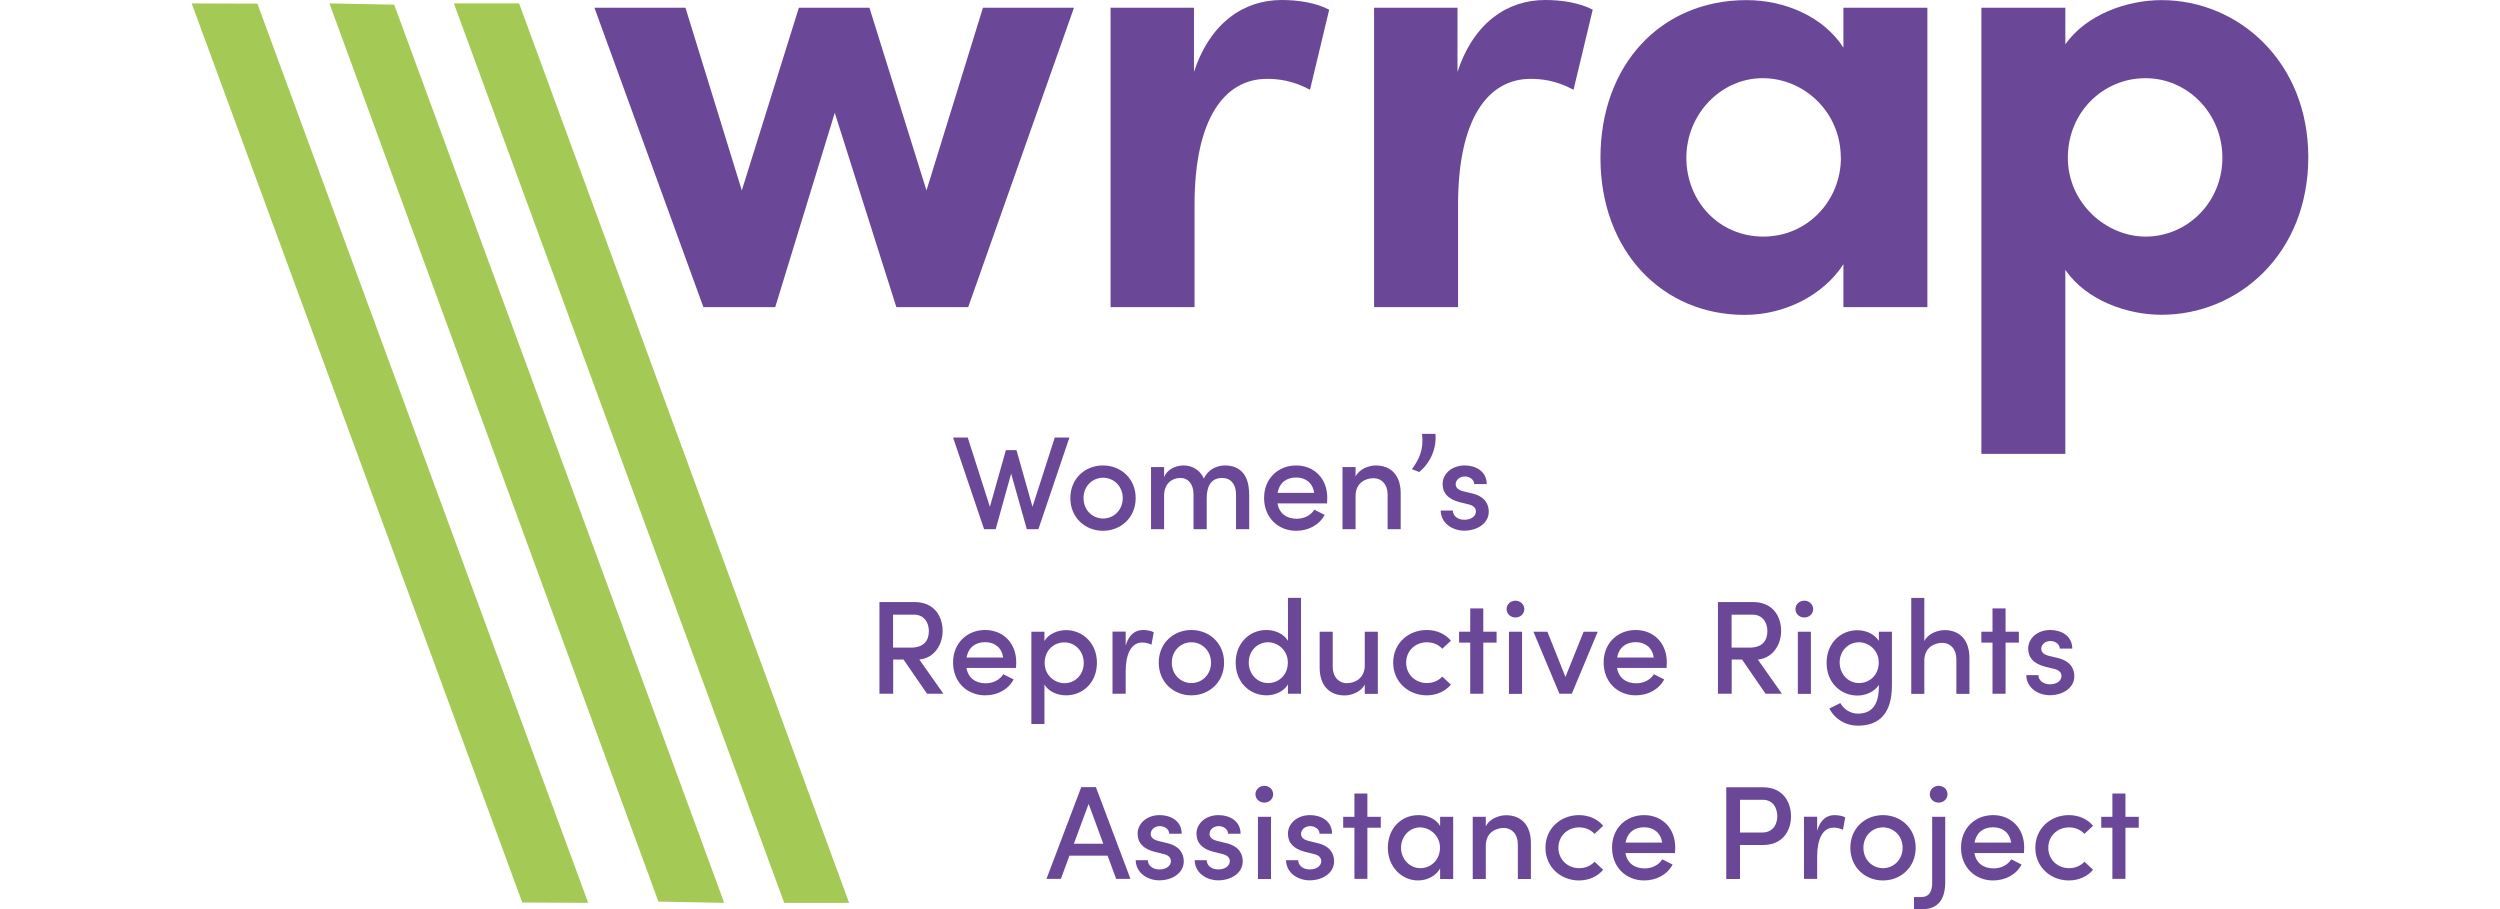 <?xml version="1.0" encoding="UTF-8"?>
<svg id="Layer_1" xmlns="http://www.w3.org/2000/svg" version="1.1" viewBox="0 0 220 80">
  <!-- Generator: Adobe Illustrator 29.0.1, SVG Export Plug-In . SVG Version: 2.1.0 Build 192)  -->
  <defs>
    <style>
      .st0 {
        fill: #a4c955;
      }

      .st1 {
        fill: #6a4897;
      }
    </style>
  </defs>
  <polygon class="st0" points="74.72 79.45 69.01 79.45 39.94 .3 45.68 .3 74.72 79.45"/>
  <polygon class="st0" points="63.73 79.45 57.94 79.34 28.99 .3 34.69 .41 63.73 79.45"/>
  <polygon class="st0" points="51.76 79.45 45.96 79.42 16.87 .3 22.65 .32 51.76 79.45"/>
  <polygon class="st1" points="94.51 .68 85.2 27.03 78.88 27.03 73.46 9.93 68.22 27.03 61.9 27.03 52.31 .68 60.32 .68 65.28 16.76 70.3 .68 76.51 .68 81.53 16.76 86.5 .68 94.51 .68"/>
  <g>
    <path class="st1" d="M116.97.85l-1.69,7.05c-1.58-.85-2.88-.96-3.78-.96-3.78,0-6.38,3.56-6.38,11.06v9.03h-7.39V.68h7.34v5.64C106.53,1.92,109.52,0,112.79,0c1.41,0,2.99.23,4.17.85"/>
    <path class="st1" d="M140.16.85l-1.69,7.05c-1.58-.85-2.88-.96-3.78-.96-3.78,0-6.38,3.56-6.38,11.06v9.03h-7.39V.68h7.34v5.64C129.72,1.92,132.71,0,135.98,0c1.41,0,2.99.23,4.17.85"/>
    <path class="st1" d="M169.61.68v26.35h-7.39v-3.78c-1.75,2.71-5.13,4.46-8.69,4.46-7.28,0-12.69-5.64-12.69-13.82s5.3-13.88,12.86-13.88c3.39,0,6.77,1.47,8.52,4.18V.68h7.39ZM161.99,13.88c0-4.01-3.22-7-6.88-7s-6.71,3.16-6.71,7,2.88,6.94,6.77,6.94,6.83-3.16,6.83-6.94"/>
    <path class="st1" d="M203.13,13.82c0,8.52-6.15,13.88-12.92,13.88-2.99,0-6.6-1.24-8.46-3.95v16.19h-7.39V.68h7.39v3.22c1.86-2.65,5.47-3.89,8.46-3.89,6.77,0,12.92,5.42,12.92,13.82M195.57,13.88c0-3.89-3.05-7-6.77-7s-6.83,2.99-6.83,7,3.39,6.94,6.83,6.94c3.72,0,6.77-3.05,6.77-6.94"/>
    <polygon class="st1" points="92.82 38.5 94.11 38.5 91.38 46.57 90.36 46.57 88.98 41.68 87.62 46.57 86.6 46.57 83.87 38.5 85.16 38.5 87.11 44.6 88.52 39.61 89.45 39.61 90.86 44.6 92.82 38.5"/>
    <path class="st1" d="M94.19,43.83c0-1.73,1.31-2.87,2.87-2.87s2.88,1.14,2.88,2.87-1.32,2.88-2.88,2.88-2.87-1.15-2.87-2.88M98.8,43.83c0-1.05-.8-1.79-1.73-1.79s-1.72.74-1.72,1.79.78,1.8,1.72,1.8,1.73-.74,1.73-1.8"/>
    <path class="st1" d="M109.93,43.44v3.13h-1.16v-3.07c0-.89-.47-1.44-1.21-1.44-.9-.01-1.37.63-1.37,1.78v2.73h-1.16v-3.07c0-.89-.47-1.44-1.15-1.44-.71,0-1.44.46-1.44,1.57v2.94h-1.15v-5.47h1.15v.9c.22-.64.96-1.04,1.71-1.04.8,0,1.46.42,1.79,1.15.47-.95,1.32-1.15,1.87-1.15,1.37,0,2.11.92,2.11,2.48"/>
    <path class="st1" d="M116.77,44.3h-4.35c.15.89.81,1.35,1.69,1.35.64,0,1.24-.29,1.55-.8l.91.46c-.48.91-1.46,1.4-2.51,1.4-1.58,0-2.82-1.16-2.82-2.89s1.26-2.86,2.82-2.86,2.74,1.12,2.74,2.85c0,.15-.01.32-.02.49M115.65,43.37c-.12-.85-.74-1.35-1.58-1.35s-1.47.43-1.64,1.35h3.22Z"/>
    <path class="st1" d="M123.26,43.44v3.13h-1.15v-3.06c0-.89-.54-1.43-1.24-1.43s-1.58.41-1.58,1.55v2.94h-1.15v-5.47h1.15v.84c.32-.68,1.19-.98,1.78-.98,1.38,0,2.2.92,2.19,2.48"/>
    <path class="st1" d="M124.25,41.29c.67-.94,1.04-1.71.89-3.11h1.18c.12,1.37-.52,2.62-1.43,3.36l-.64-.25Z"/>
    <path class="st1" d="M126.78,44.93h1.07c0,.43.39.81,1.01.81s1.02-.32,1.02-.73c0-.36-.29-.55-.7-.64l-.74-.18c-1.02-.27-1.49-.8-1.49-1.6,0-.89.81-1.63,1.94-1.63.94,0,1.94.49,1.94,1.64h-1.1c0-.4-.41-.67-.82-.67-.48,0-.81.32-.81.69,0,.34.32.53.65.61l.83.2c1.17.29,1.43,1.02,1.43,1.6,0,1.04-1.03,1.67-2.15,1.67-1.02,0-2.06-.63-2.08-1.78"/>
    <path class="st1" d="M81.58,61.05l-2.07-3.01h-.91v3.01h-1.21v-8.07h3.08c1.77,0,2.48,1.28,2.48,2.55,0,1.16-.7,2.38-2.05,2.51l2.12,3.01h-1.44ZM78.59,54.09v2.9h1.58c1.11,0,1.57-.6,1.57-1.45s-.5-1.45-1.29-1.45h-1.86Z"/>
    <path class="st1" d="M89.4,58.78h-4.35c.15.89.81,1.35,1.69,1.35.64,0,1.24-.29,1.55-.8l.91.46c-.48.91-1.46,1.4-2.51,1.4-1.58,0-2.82-1.16-2.82-2.89s1.26-2.86,2.82-2.86,2.74,1.12,2.74,2.85c0,.15-.01.32-.02.49M88.28,57.86c-.12-.85-.74-1.35-1.58-1.35s-1.47.43-1.64,1.35h3.22Z"/>
    <path class="st1" d="M96.53,58.32c0,1.74-1.23,2.87-2.72,2.87-.77,0-1.53-.33-1.9-.95v3.47h-1.15v-8.12h1.15v.82c.36-.62,1.16-.96,1.9-.96,1.47,0,2.72,1.15,2.72,2.88M95.37,58.34c0-1.03-.75-1.81-1.7-1.81s-1.74.71-1.74,1.81.9,1.78,1.74,1.78c.95,0,1.7-.75,1.7-1.78"/>
    <path class="st1" d="M101.53,55.64l-.2,1.09c-.3-.14-.59-.19-.81-.19-1,0-1.46,1.06-1.46,2.54v1.97h-1.16v-5.47h1.16v1.23c.28-.96.83-1.37,1.53-1.37.37,0,.76.09.94.2"/>
    <path class="st1" d="M101.97,58.31c0-1.73,1.31-2.87,2.87-2.87s2.88,1.14,2.88,2.87-1.32,2.88-2.88,2.88-2.87-1.15-2.87-2.88M106.57,58.31c0-1.05-.8-1.79-1.73-1.79s-1.72.74-1.72,1.79.78,1.8,1.72,1.8,1.73-.74,1.73-1.8"/>
    <path class="st1" d="M113.34,52.61h1.15v8.44h-1.15v-.82c-.36.62-1.15.96-1.88.96-1.49,0-2.72-1.15-2.72-2.88s1.23-2.87,2.7-2.87c.77,0,1.53.33,1.9.95v-3.78ZM113.33,58.3c0-1.1-.9-1.78-1.74-1.78-.94,0-1.7.75-1.7,1.78s.76,1.81,1.7,1.81,1.74-.71,1.74-1.81"/>
    <path class="st1" d="M120.1,55.59h1.15v5.47h-1.15v-.83c-.32.67-1.19.97-1.77.97-1.38,0-2.21-.92-2.2-2.48v-3.13h1.15v3.09c0,.9.54,1.44,1.24,1.44s1.58-.42,1.58-1.56v-2.97Z"/>
    <path class="st1" d="M122.6,58.31c0-1.73,1.37-2.87,2.95-2.87.89,0,1.65.36,2.13.94l-.76.71c-.32-.35-.8-.57-1.35-.57-1.02,0-1.83.75-1.83,1.79s.81,1.8,1.83,1.8c.55,0,1.03-.22,1.35-.57l.76.71c-.48.57-1.24.94-2.13.94-1.58,0-2.95-1.15-2.95-2.88"/>
    <polygon class="st1" points="131.7 55.59 131.7 56.55 130.53 56.55 130.53 61.05 129.38 61.05 129.38 56.55 128.4 56.55 128.4 55.59 129.38 55.59 129.38 53.54 130.53 53.54 130.53 55.59 131.7 55.59"/>
    <path class="st1" d="M132.58,53.6c0-.42.36-.74.78-.74s.78.32.78.74-.35.74-.78.74-.78-.32-.78-.74M132.79,55.59h1.15v5.47h-1.15v-5.47Z"/>
    <polygon class="st1" points="139.36 55.59 140.6 55.59 138.32 61.05 137.23 61.05 134.94 55.59 136.17 55.59 137.76 59.57 139.36 55.59"/>
    <path class="st1" d="M146.65,58.78h-4.35c.15.89.81,1.35,1.69,1.35.64,0,1.24-.29,1.55-.8l.91.46c-.48.91-1.46,1.4-2.51,1.4-1.58,0-2.82-1.16-2.82-2.89s1.26-2.86,2.82-2.86,2.74,1.12,2.74,2.85c0,.15-.01.32-.02.49M145.53,57.86c-.12-.85-.74-1.35-1.58-1.35s-1.47.43-1.64,1.35h3.22Z"/>
    <path class="st1" d="M155.37,61.05l-2.07-3.01h-.91v3.01h-1.21v-8.07h3.08c1.77,0,2.48,1.28,2.48,2.55,0,1.16-.7,2.38-2.05,2.51l2.12,3.01h-1.44ZM152.38,54.09v2.9h1.58c1.11,0,1.57-.6,1.57-1.45s-.5-1.45-1.29-1.45h-1.86Z"/>
    <path class="st1" d="M158,53.6c0-.42.36-.74.78-.74s.78.32.78.74-.35.74-.78.74-.78-.32-.78-.74M158.21,55.59h1.15v5.47h-1.15v-5.47Z"/>
    <path class="st1" d="M165.34,55.59h1.15v4.72c0,2.54-1.17,3.55-3.01,3.55-1.03,0-1.99-.54-2.5-1.51l.97-.48c.31.58.94.93,1.53.93,1.15,0,1.86-.66,1.86-2.39v-.14c-.37.6-1.16.94-1.88.94-1.49,0-2.72-1.15-2.72-2.88s1.23-2.87,2.7-2.87c.76,0,1.52.33,1.9.94v-.8ZM165.33,58.3c0-1.1-.9-1.78-1.74-1.78-.94,0-1.7.75-1.7,1.78s.76,1.81,1.7,1.81,1.74-.71,1.74-1.81"/>
    <path class="st1" d="M173.31,57.93v3.13h-1.15v-3.06c0-.89-.54-1.43-1.24-1.43s-1.58.42-1.58,1.55v2.94h-1.15v-8.44h1.15v3.8c.32-.67,1.19-.97,1.78-.97,1.38,0,2.2.92,2.19,2.48"/>
    <polygon class="st1" points="177.66 55.59 177.66 56.55 176.49 56.55 176.49 61.05 175.34 61.05 175.34 56.55 174.36 56.55 174.36 55.59 175.34 55.59 175.34 53.54 176.49 53.54 176.49 55.59 177.66 55.59"/>
    <path class="st1" d="M178.31,59.41h1.07c0,.43.39.81,1.01.81s1.02-.32,1.02-.73c0-.36-.29-.55-.7-.64l-.74-.18c-1.02-.27-1.49-.8-1.49-1.6,0-.89.81-1.63,1.94-1.63.94,0,1.94.49,1.94,1.64h-1.1c0-.4-.41-.67-.82-.67-.48,0-.81.32-.81.69,0,.34.32.53.65.61l.83.2c1.17.29,1.43,1.02,1.43,1.6,0,1.04-1.03,1.67-2.15,1.67-1.02,0-2.06-.63-2.08-1.78"/>
    <path class="st1" d="M98.22,77.34l-.75-2.04h-3.36l-.75,2.04h-1.27l3.06-8.07h1.29l3.04,8.07h-1.27ZM94.5,74.25h2.59l-1.29-3.51-1.3,3.51Z"/>
    <path class="st1" d="M99.94,75.7h1.07c0,.43.39.81,1.01.81s1.02-.32,1.02-.73c0-.36-.29-.55-.7-.64l-.74-.18c-1.02-.27-1.49-.8-1.49-1.6,0-.89.81-1.63,1.94-1.63.94,0,1.94.49,1.94,1.64h-1.1c0-.4-.41-.67-.82-.67-.48,0-.81.32-.81.69,0,.34.32.53.65.61l.83.2c1.17.29,1.43,1.02,1.43,1.6,0,1.04-1.03,1.67-2.15,1.67-1.02,0-2.06-.63-2.08-1.78"/>
    <path class="st1" d="M105.12,75.7h1.07c0,.43.39.81,1.01.81s1.02-.32,1.02-.73c0-.36-.29-.55-.7-.64l-.74-.18c-1.02-.27-1.49-.8-1.49-1.6,0-.89.81-1.63,1.94-1.63.94,0,1.94.49,1.94,1.64h-1.1c0-.4-.41-.67-.82-.67-.48,0-.81.32-.81.69,0,.34.32.53.66.61l.83.2c1.17.29,1.43,1.02,1.43,1.6,0,1.04-1.03,1.67-2.15,1.67-1.02,0-2.06-.63-2.08-1.78"/>
    <path class="st1" d="M110.48,69.89c0-.42.36-.74.78-.74s.78.32.78.74-.35.74-.78.74-.78-.32-.78-.74M110.7,71.88h1.15v5.47h-1.15v-5.47Z"/>
    <path class="st1" d="M113.17,75.7h1.07c0,.43.39.81,1.01.81s1.02-.32,1.02-.73c0-.36-.29-.55-.7-.64l-.74-.18c-1.02-.27-1.49-.8-1.49-1.6,0-.89.81-1.63,1.94-1.63.94,0,1.94.49,1.94,1.64h-1.1c0-.4-.41-.67-.82-.67-.48,0-.81.32-.81.69,0,.34.32.53.65.61l.83.2c1.17.29,1.43,1.02,1.43,1.6,0,1.04-1.03,1.67-2.15,1.67-1.02,0-2.06-.63-2.08-1.78"/>
    <polygon class="st1" points="121.51 71.88 121.51 72.84 120.33 72.84 120.33 77.34 119.19 77.34 119.19 72.84 118.2 72.84 118.2 71.88 119.19 71.88 119.19 69.83 120.33 69.83 120.33 71.88 121.51 71.88"/>
    <path class="st1" d="M126.73,71.88h1.15v5.47h-1.15v-.93c-.35.63-1.1,1.06-1.94,1.06-1.43,0-2.66-1.19-2.66-2.88s1.16-2.87,2.7-2.87c.8,0,1.55.34,1.9.96v-.82ZM126.72,74.6c0-1.05-.88-1.79-1.76-1.79-.94,0-1.67.82-1.67,1.79s.74,1.8,1.7,1.8,1.73-.77,1.73-1.8"/>
    <path class="st1" d="M134.72,74.22v3.13h-1.15v-3.06c0-.89-.54-1.43-1.24-1.43s-1.58.41-1.58,1.55v2.94h-1.15v-5.47h1.15v.84c.32-.68,1.19-.98,1.78-.98,1.38,0,2.2.92,2.19,2.48"/>
    <path class="st1" d="M136,74.6c0-1.73,1.37-2.87,2.95-2.87.89,0,1.65.36,2.13.94l-.76.71c-.32-.35-.8-.57-1.35-.57-1.02,0-1.83.75-1.83,1.79s.81,1.8,1.83,1.8c.55,0,1.03-.22,1.35-.57l.76.71c-.48.57-1.24.94-2.13.94-1.58,0-2.95-1.15-2.95-2.88"/>
    <path class="st1" d="M147.39,75.07h-4.35c.15.89.81,1.35,1.69,1.35.64,0,1.24-.29,1.55-.8l.91.46c-.48.91-1.46,1.4-2.51,1.4-1.58,0-2.82-1.16-2.82-2.89s1.26-2.86,2.82-2.86,2.74,1.12,2.74,2.85c0,.15-.01.32-.02.49M146.27,74.15c-.12-.85-.74-1.35-1.58-1.35s-1.47.43-1.64,1.35h3.22Z"/>
    <path class="st1" d="M155.15,69.28c1.73,0,2.46,1.28,2.46,2.55s-.73,2.53-2.46,2.53h-2.03v2.99h-1.21v-8.07h3.23ZM155.08,73.26c.94,0,1.32-.71,1.32-1.43s-.37-1.45-1.28-1.45h-2v2.88h1.96Z"/>
    <path class="st1" d="M162.38,71.93l-.2,1.09c-.3-.14-.59-.19-.81-.19-1,0-1.46,1.06-1.46,2.54v1.97h-1.16v-5.47h1.16v1.23c.28-.96.83-1.37,1.53-1.37.37,0,.76.09.94.2"/>
    <path class="st1" d="M162.83,74.6c0-1.73,1.31-2.87,2.87-2.87s2.88,1.14,2.88,2.87-1.32,2.88-2.88,2.88-2.87-1.15-2.87-2.88M167.43,74.6c0-1.05-.8-1.79-1.73-1.79s-1.72.74-1.72,1.79.78,1.8,1.72,1.8,1.73-.74,1.73-1.8"/>
    <path class="st1" d="M168.43,80v-1.06h.63c.84,0,.98-.69.97-1.31v-5.75h1.15v5.75c0,1.4-.54,2.38-2.03,2.38h-.73ZM169.82,69.89c0-.42.36-.74.78-.74.44,0,.78.32.78.74s-.34.74-.78.74-.78-.32-.78-.74"/>
    <path class="st1" d="M178.1,75.07h-4.35c.15.89.81,1.35,1.69,1.35.64,0,1.24-.29,1.55-.8l.91.46c-.48.91-1.46,1.4-2.51,1.4-1.58,0-2.82-1.16-2.82-2.89s1.26-2.86,2.82-2.86,2.74,1.12,2.74,2.85c0,.15-.01.32-.02.49M176.98,74.15c-.12-.85-.74-1.35-1.58-1.35s-1.47.43-1.64,1.35h3.22Z"/>
    <path class="st1" d="M179.11,74.6c0-1.73,1.37-2.87,2.95-2.87.89,0,1.65.36,2.13.94l-.76.71c-.32-.35-.8-.57-1.35-.57-1.02,0-1.83.75-1.83,1.79s.81,1.8,1.83,1.8c.55,0,1.03-.22,1.35-.57l.76.71c-.48.57-1.24.94-2.13.94-1.58,0-2.95-1.15-2.95-2.88"/>
    <polygon class="st1" points="188.21 71.88 188.21 72.84 187.04 72.84 187.04 77.34 185.89 77.34 185.89 72.84 184.91 72.84 184.91 71.88 185.89 71.88 185.89 69.83 187.04 69.83 187.04 71.88 188.21 71.88"/>
  </g>
</svg>